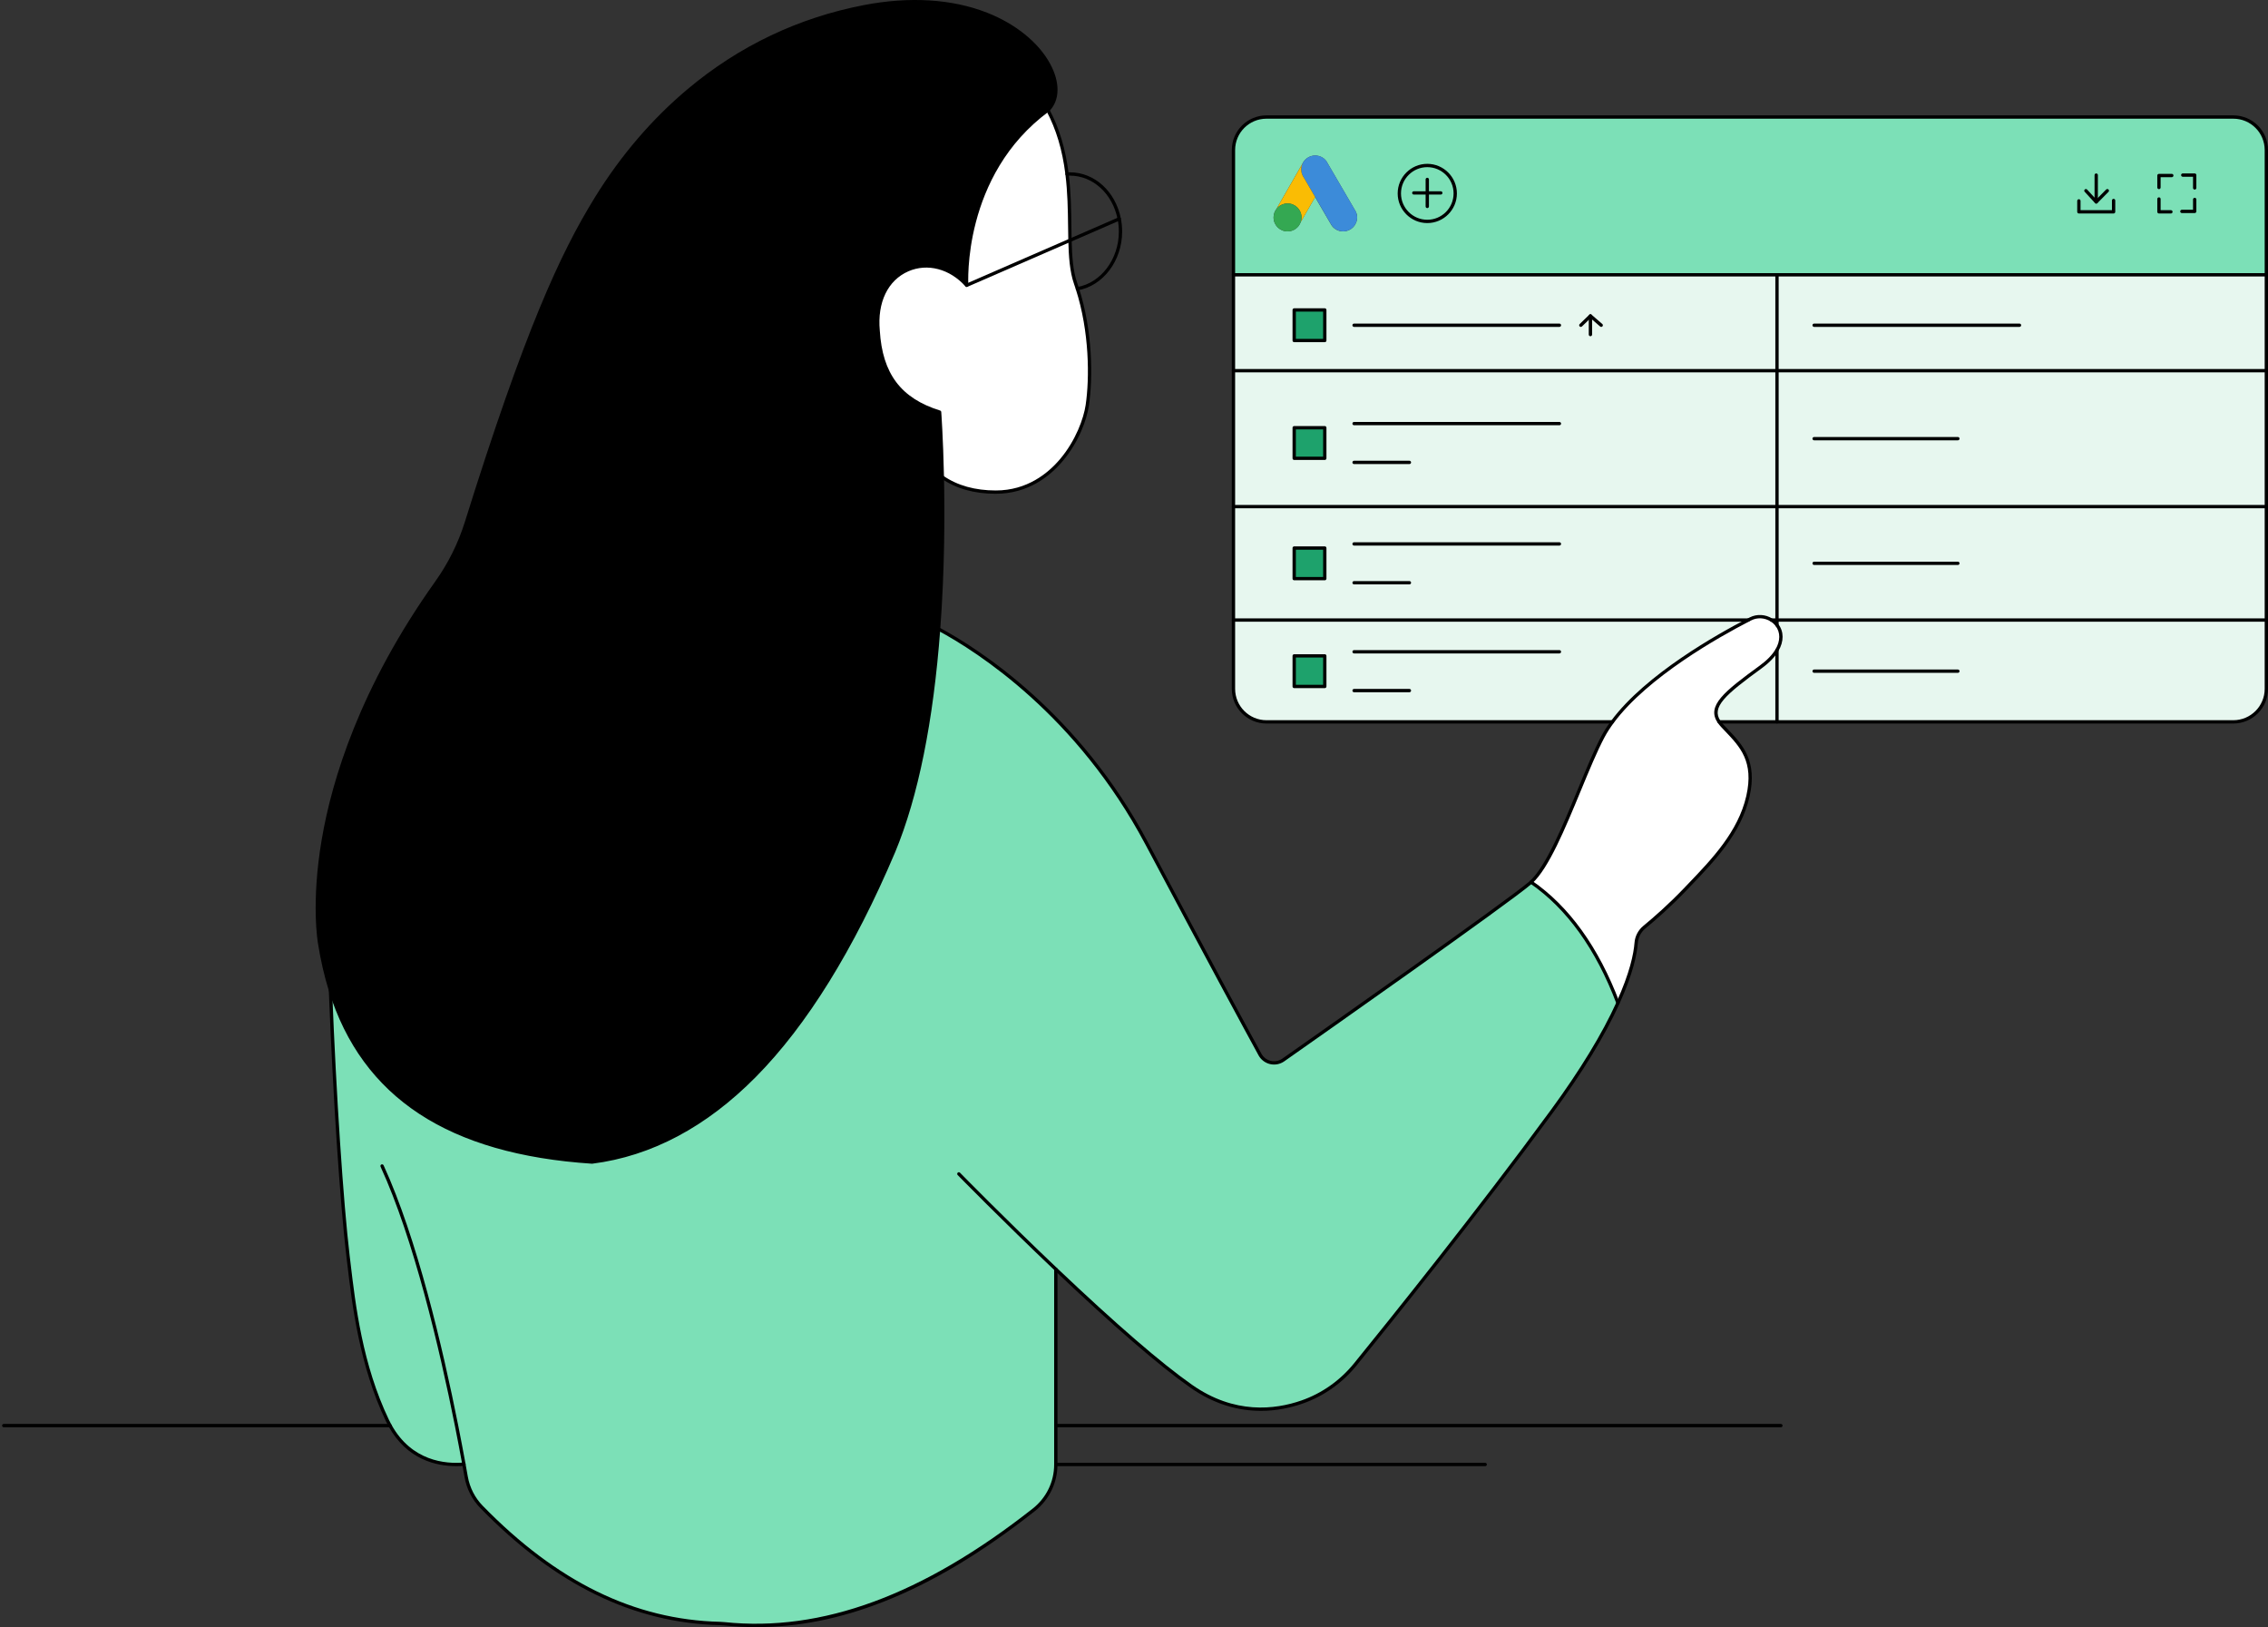<svg xmlns="http://www.w3.org/2000/svg" width="527" height="378" viewBox="0 0 527 378" fill="none"><rect x="0" y="0" width="527" height="378" fill="#333333" stroke="none"/><g clip-path="url(#clip0_1372_9906)"><path d="M526.615 144.041V160.031C526.615 164.263 523.18 167.694 518.948 167.694H412.908V151.014C414.257 148.705 413.976 146.639 412.908 145.22V144.041H526.611H526.615Z" fill="#E7F7EF"></path><path d="M526.611 117.693H412.908V144.041H526.611V117.693Z" fill="#E7F7EF"></path><path d="M526.611 86.114H412.908V117.689H526.611V86.114Z" fill="#E7F7EF"></path><path d="M526.611 63.833H412.908V86.114H526.611V63.833Z" fill="#E7F7EF"></path><path d="M526.615 34.852V63.837H286.615V34.852C286.615 30.619 290.046 27.188 294.279 27.188H518.952C523.184 27.188 526.619 30.619 526.619 34.852H526.615ZM338.143 44.944C338.143 41.355 335.237 38.448 331.648 38.448C328.059 38.448 325.152 41.355 325.152 44.944C325.152 48.533 328.063 51.439 331.648 51.439C335.233 51.439 338.143 48.533 338.143 44.944ZM315.353 50.51C315.353 50.078 315.265 49.666 315.11 49.288L314.652 48.498L308.588 38.101L308.183 37.411C307.59 36.633 306.657 36.132 305.6 36.132C304.456 36.132 303.449 36.725 302.871 37.623L302.863 37.631L302.698 37.92L296.599 48.533C296.179 49.084 295.925 49.77 295.925 50.514C295.925 52.31 297.378 53.76 299.171 53.76C300.578 53.76 301.776 52.869 302.224 51.613L305.581 45.784L309.263 52.102V52.11C309.822 53.097 310.882 53.76 312.092 53.76C313.885 53.76 315.342 52.307 315.342 50.514L315.353 50.51Z" fill="#7CE0B7"></path><path d="M412.908 145.22C413.976 146.639 414.257 148.701 412.908 151.014C412.176 152.271 410.958 153.597 409.127 154.931C400.399 161.291 397.065 164.205 399.459 167.694C399.663 167.995 399.906 168.295 400.195 168.604C403.853 172.528 408.182 176.048 406.151 184.983C404.119 193.919 397.215 200.688 391.533 206.64C387.886 210.464 384.232 213.617 382.089 215.386C380.986 216.292 380.292 217.607 380.184 219.029C380.003 221.419 379.167 225.926 375.959 232.984C371.018 219.951 364.221 210.738 355.775 204.921C361.608 199.609 367.641 180.226 372.448 171.175C373.068 170.003 373.82 168.843 374.668 167.694C382.937 156.527 400.831 146.824 406.224 144.041C406.421 143.94 406.598 143.848 406.76 143.763C408.367 142.946 410.221 143.146 411.629 144.041C412.122 144.353 412.561 144.75 412.908 145.22Z" fill="white"></path><path d="M412.908 151.01V167.69H399.455C397.065 164.202 400.396 161.287 409.123 154.927C410.954 153.589 412.172 152.263 412.905 151.01H412.908Z" fill="#E7F7EF"></path><path d="M412.908 117.693V144.041H411.628C410.221 143.146 408.371 142.946 406.76 143.763C406.598 143.844 406.42 143.937 406.224 144.041H286.615V117.693H412.912H412.908ZM307.832 134.419V127.314H300.724V134.419H307.832Z" fill="#E7F7EF"></path><path d="M412.908 86.114V117.689H286.611V86.114H412.908ZM307.832 106.464V99.355H300.724V106.464H307.832Z" fill="#E7F7EF"></path><path d="M412.908 63.833V86.114H286.611V63.833H412.908ZM307.832 79.106V72.001H300.724V79.106H307.832Z" fill="#E7F7EF"></path><path d="M286.615 144.041H406.224C400.831 146.824 382.937 156.527 374.668 167.694H294.279C290.046 167.694 286.615 164.263 286.615 160.031V144.041ZM307.832 159.472V152.367H300.724V159.472H307.832Z" fill="#E7F7EF"></path><path d="M107.799 340.134C103.586 340.492 95.456 339.891 90.63 331.175C90.418 330.786 90.21 330.381 90.005 329.957C83.506 316.353 82.034 301.535 80.865 291.782C79.347 279.019 77.716 253.792 76.783 230.05C85.21 256.98 107.491 267.978 137.621 269.956C164.447 266.544 188.054 244.024 207.671 197.77C213.831 182.917 216.78 163.797 218.099 146.134C227.928 151.427 250.63 166.16 266.454 195.946C281.23 223.752 289.336 238.701 292.775 244.984C293.843 246.935 296.364 247.524 298.183 246.245C310.261 237.768 350.594 209.388 355.59 205.082C355.652 205.028 355.709 204.978 355.771 204.921C364.217 210.738 371.013 219.951 375.955 232.984C373.114 239.244 368.415 247.509 360.667 258.079C343.297 281.779 322.55 307.556 314.933 316.939C311.679 320.948 307.396 324.005 302.52 325.701C295.924 327.995 286.569 328.866 276.808 322.035C268.308 316.087 256.038 305 245.337 294.843V340.207C245.337 344.332 243.437 348.225 240.195 350.773C217.304 368.787 193.601 379.862 168.286 377.217C167.947 377.179 167.6 377.16 167.257 377.152C145.6 376.612 127.664 366.235 111.913 350.091C110.031 348.163 108.79 345.708 108.324 343.056C108.173 342.2 108 341.225 107.799 340.134Z" fill="#7CE0B7"></path><path d="M331.648 51.435C335.235 51.435 338.143 48.527 338.143 44.94C338.143 41.353 335.235 38.444 331.648 38.444C328.06 38.444 325.152 41.353 325.152 44.94C325.152 48.527 328.06 51.435 331.648 51.435Z" fill="#7CE0B7"></path><path d="M315.111 49.284C315.265 49.662 315.354 50.075 315.354 50.506C315.354 52.303 313.897 53.752 312.104 53.752C310.894 53.752 309.838 53.089 309.275 52.102V52.094L305.594 45.776L302.961 41.255C302.583 40.719 302.359 40.071 302.359 39.373C302.359 38.845 302.487 38.348 302.706 37.909L302.872 37.62L302.88 37.612C303.454 36.714 304.464 36.12 305.609 36.12C306.665 36.12 307.598 36.621 308.192 37.4L308.597 38.09L314.66 48.486L315.119 49.277L315.111 49.284Z" fill="#3C8BD9"></path><path d="M307.833 152.367H300.725V159.472H307.833V152.367Z" fill="#1EA26C"></path><path d="M307.833 127.314H300.725V134.419H307.833V127.314Z" fill="#1EA26C"></path><path d="M307.833 99.359H300.725V106.467H307.833V99.359Z" fill="#1EA26C"></path><path d="M307.833 72.001H300.725V79.106H307.833V72.001Z" fill="#1EA26C"></path><path d="M302.96 41.259L305.593 45.78L302.235 51.609C302.359 51.266 302.424 50.896 302.424 50.506C302.424 48.714 300.971 47.261 299.179 47.261C298.134 47.261 297.197 47.758 296.604 48.525L302.702 37.913C302.482 38.352 302.355 38.849 302.355 39.377C302.355 40.075 302.579 40.723 302.956 41.259H302.96Z" fill="#FABC04"></path><path d="M302.423 50.506C302.423 50.892 302.358 51.266 302.234 51.609C301.787 52.865 300.588 53.756 299.181 53.756C297.385 53.756 295.936 52.303 295.936 50.51C295.936 49.766 296.19 49.08 296.61 48.533C297.204 47.762 298.137 47.264 299.185 47.264C300.978 47.264 302.431 48.718 302.431 50.51L302.423 50.506Z" fill="#34A852"></path><path d="M250.342 67.067C253.352 76.407 253.684 87.143 252.647 94.155C251.618 101.117 244.795 114.324 231.395 114.324C225.628 114.324 221.639 112.693 218.967 110.839C218.774 101.614 218.335 95.743 218.335 95.743C207.819 92.47 204.565 85.366 204.057 76.823C202.703 62.206 216.647 57.333 224.63 66.269L248.63 55.822C248.723 59.673 248.97 63.104 249.945 65.86C250.084 66.257 250.222 66.658 250.35 67.067H250.342Z" fill="white"></path><path d="M248.625 55.822L224.625 66.269C224.625 66.269 222.871 40.754 243.491 25.585C246.089 30.484 247.33 35.538 247.939 40.434C248.618 45.896 248.51 51.169 248.625 55.822Z" fill="white"></path><path d="M200.802 1.561C235.184 -5.073 250.889 17.941 243.576 25.519C243.545 25.538 243.522 25.562 243.491 25.585C222.871 40.754 224.625 66.269 224.625 66.269C216.642 57.333 202.699 62.206 204.052 76.823C204.565 85.366 207.814 92.466 218.33 95.743C218.33 95.743 218.774 101.614 218.963 110.839C219.159 120.075 219.101 132.684 218.095 146.138C216.777 163.801 213.828 182.921 207.668 197.774C188.054 244.024 164.443 266.548 137.617 269.96C107.492 267.986 85.207 256.984 76.78 230.054C75.716 226.658 74.876 223.011 74.263 219.095C74.263 219.095 67.528 182.905 101.451 135.298C104.477 131.05 106.817 126.343 108.378 121.363C121.847 78.296 130.185 59.619 138.527 46.1C147.359 31.787 166.413 8.195 200.795 1.565L200.802 1.561Z" fill="black"></path><path d="M137.621 270.341C137.621 270.341 137.606 270.341 137.594 270.341C104.203 268.152 84.189 255.011 76.417 230.166C75.346 226.739 74.494 223.031 73.888 219.153C73.873 219.072 72.223 209.878 74.764 194.983C77.103 181.259 83.58 159.722 101.142 135.071C104.153 130.842 106.466 126.189 108.016 121.243C121.924 76.773 130.143 58.96 138.203 45.896C144.236 36.116 151.518 27.624 159.837 20.654C171.756 10.67 185.514 4.121 200.725 1.183C211.318 -0.86 221.225 -0.251 229.367 2.949C235.997 5.555 241.332 9.876 244.007 14.807C246.359 19.143 246.301 23.249 243.849 25.789C243.83 25.808 243.811 25.824 243.792 25.839C243.768 25.855 243.749 25.87 243.73 25.885C223.511 40.758 224.991 65.987 225.007 66.242C225.018 66.408 224.922 66.558 224.772 66.624C224.617 66.689 224.444 66.647 224.336 66.523C220.712 62.468 215.508 61.096 211.079 63.023C206.311 65.101 203.828 70.243 204.433 76.785C205.035 86.815 209.356 92.544 218.442 95.369C218.592 95.416 218.7 95.55 218.712 95.709C218.716 95.766 219.155 101.695 219.348 110.823C219.529 119.239 219.525 132.203 218.481 146.157C216.877 167.636 213.357 185.049 208.026 197.912C198.412 220.587 187.511 238.177 175.622 250.192C164.127 261.815 151.36 268.591 137.667 270.33C137.652 270.33 137.636 270.33 137.617 270.33L137.621 270.341ZM212.656 0.771C208.874 0.771 204.927 1.16 200.875 1.943C168.379 8.211 149.216 29.524 138.862 46.301C130.833 59.319 122.637 77.082 108.756 121.474C107.183 126.497 104.835 131.223 101.775 135.522C84.293 160.054 77.851 181.471 75.527 195.114C73.01 209.874 74.636 218.933 74.652 219.026C75.253 222.88 76.094 226.55 77.157 229.939C84.821 254.432 104.596 267.4 137.613 269.57C165.11 266.055 188.563 241.85 207.321 197.623C212.621 184.841 216.121 167.505 217.721 146.107C218.762 132.183 218.766 119.246 218.585 110.847C218.419 102.813 218.056 97.266 217.972 96.032C208.828 93.103 204.279 87 203.674 76.847C203.038 69.97 205.694 64.534 210.782 62.318C215.239 60.375 220.416 61.543 224.217 65.27C224.19 63.131 224.324 57.842 225.959 51.516C227.925 43.907 232.528 33.175 243.271 25.273C243.287 25.261 243.306 25.242 243.329 25.226C245.511 22.936 245.515 19.182 243.341 15.173C240.75 10.4 235.561 6.206 229.097 3.666C224.193 1.739 218.635 0.771 212.66 0.771H212.656Z" fill="black"></path><path d="M231.394 114.709C226.398 114.709 222.142 113.514 218.746 111.155C218.572 111.035 218.526 110.793 218.65 110.619C218.773 110.446 219.012 110.399 219.185 110.523C222.45 112.789 226.556 113.938 231.394 113.938C238.664 113.938 243.548 109.948 246.362 106.602C249.99 102.289 251.809 97.169 252.264 94.097C253.193 87.837 253.151 77.032 249.974 67.186C249.847 66.782 249.712 66.385 249.573 65.991C248.544 63.081 248.324 59.388 248.239 55.834C248.212 54.781 248.201 53.698 248.185 52.584C248.135 48.702 248.081 44.689 247.557 40.48C246.859 34.848 245.418 30.033 243.151 25.766C243.051 25.577 243.124 25.346 243.313 25.245C243.502 25.145 243.733 25.218 243.833 25.404C246.142 29.759 247.611 34.659 248.32 40.387C248.849 44.639 248.906 48.853 248.953 52.573C248.968 53.683 248.983 54.762 249.007 55.811C249.091 59.303 249.307 62.919 250.298 65.729C250.441 66.134 250.576 66.539 250.707 66.947C253.922 76.92 253.964 87.864 253.023 94.205C252.53 97.528 250.676 102.663 246.948 107.092C244.026 110.565 238.957 114.705 231.39 114.705L231.394 114.709Z" fill="black"></path><path d="M250.341 67.452C250.156 67.452 249.994 67.321 249.963 67.132C249.928 66.924 250.067 66.724 250.279 66.689C255.811 65.745 259.978 60.213 259.978 53.818C259.978 52.839 259.882 51.863 259.693 50.919C258.505 44.963 253.941 40.8 248.587 40.8C248.379 40.8 248.174 40.804 247.966 40.819C247.758 40.834 247.569 40.673 247.554 40.461C247.538 40.249 247.7 40.064 247.912 40.048C248.136 40.033 248.359 40.025 248.583 40.025C254.311 40.025 259.188 44.439 260.444 50.765C260.645 51.759 260.745 52.785 260.745 53.814C260.745 60.579 256.3 66.439 250.402 67.445C250.379 67.445 250.36 67.448 250.337 67.448L250.341 67.452Z" fill="black"></path><path d="M224.629 66.654C224.479 66.654 224.34 66.57 224.274 66.423C224.19 66.227 224.278 65.999 224.475 65.914L259.916 50.487C260.113 50.402 260.34 50.491 260.425 50.688C260.51 50.884 260.421 51.112 260.225 51.196L224.783 66.624C224.733 66.647 224.679 66.654 224.629 66.654Z" fill="black"></path><path d="M292.969 327.752C288.016 327.752 282.372 326.403 276.59 322.355C269.431 317.344 258.827 308.185 245.072 295.128C232.899 283.567 222.626 273.075 222.525 272.97C222.375 272.816 222.379 272.573 222.533 272.427C222.687 272.277 222.93 272.28 223.077 272.435C223.181 272.539 233.438 283.024 245.604 294.573C259.332 307.603 269.905 316.739 277.033 321.727C286.848 328.596 296.242 327.486 302.398 325.343C307.163 323.685 311.391 320.697 314.637 316.7C322.636 306.851 343.105 281.397 360.36 257.856C367.14 248.604 372.271 240.181 375.606 232.826C378.728 225.953 379.611 221.516 379.8 219.002C379.915 217.491 380.659 216.065 381.843 215.09C384.183 213.162 387.714 210.082 391.256 206.374L392.282 205.302C397.725 199.628 403.893 193.198 405.778 184.898C407.593 176.919 404.317 173.488 400.851 169.857C400.539 169.529 400.223 169.198 399.914 168.866C399.614 168.546 399.356 168.226 399.143 167.91C396.445 163.974 400.635 160.644 408.904 154.619C410.589 153.393 411.826 152.113 412.582 150.818C413.711 148.882 413.719 146.928 412.609 145.452C412.292 145.024 411.895 144.661 411.429 144.368C410.057 143.497 408.337 143.397 406.942 144.11C406.83 144.164 406.718 144.226 406.595 144.287L406.406 144.384C399.598 147.896 382.911 157.217 374.981 167.922C374.118 169.086 373.381 170.238 372.792 171.352C371.111 174.517 369.284 178.947 367.345 183.634C363.675 192.516 359.882 201.702 356.038 205.202C355.977 205.26 355.915 205.314 355.85 205.372C350.649 209.855 307.089 240.466 298.412 246.557C297.456 247.228 296.257 247.463 295.116 247.197C293.979 246.931 293.004 246.191 292.441 245.165C289.002 238.878 281.007 224.145 266.12 196.124C250.199 166.16 227.113 151.415 217.923 146.469C217.734 146.369 217.664 146.134 217.765 145.949C217.865 145.76 218.1 145.691 218.285 145.791C227.537 150.771 250.778 165.609 266.798 195.761C281.686 223.779 289.677 238.508 293.116 244.795C293.57 245.628 294.364 246.229 295.29 246.445C296.215 246.661 297.19 246.472 297.965 245.925C306.638 239.838 350.171 209.246 355.345 204.786C355.402 204.736 355.456 204.689 355.51 204.635C359.234 201.243 363.166 191.729 366.632 183.337C368.574 178.63 370.409 174.186 372.109 170.99C372.718 169.841 373.474 168.658 374.361 167.463C382.386 156.627 399.197 147.233 406.051 143.698L406.236 143.601C406.364 143.536 406.479 143.474 406.591 143.42C408.229 142.587 410.242 142.699 411.838 143.717C412.385 144.06 412.847 144.488 413.221 144.993C414.528 146.728 414.54 148.994 413.245 151.207C412.435 152.595 411.128 153.952 409.359 155.243C400.847 161.445 397.598 164.29 399.78 167.478C399.972 167.76 400.207 168.049 400.477 168.342C400.786 168.669 401.094 168.997 401.406 169.325C404.86 172.945 408.434 176.684 406.529 185.072C404.594 193.58 398.349 200.094 392.837 205.838L391.812 206.91C388.246 210.645 384.688 213.744 382.332 215.687C381.311 216.528 380.667 217.757 380.571 219.06C380.378 221.635 379.48 226.169 376.311 233.146C372.954 240.547 367.796 249.016 360.984 258.31C343.718 281.867 323.241 307.333 315.239 317.186C311.904 321.295 307.552 324.367 302.652 326.071C299.958 327.008 296.654 327.756 292.973 327.756L292.969 327.752Z" fill="black"></path><path d="M175.834 378C173.305 378 170.781 377.869 168.248 377.603C167.936 377.568 167.608 377.549 167.246 377.537C147.177 377.036 128.986 368.147 111.632 350.357C109.7 348.383 108.424 345.877 107.939 343.117L107.869 342.732C107.734 341.972 107.588 341.124 107.414 340.199C106.878 337.262 106.304 334.251 105.707 331.248C102.079 313.053 96.139 287.839 88.429 271.028C88.34 270.835 88.429 270.604 88.618 270.515C88.811 270.426 89.042 270.515 89.131 270.704C96.871 287.58 102.827 312.861 106.462 331.094C107.06 334.101 107.634 337.119 108.17 340.057C108.339 340.986 108.49 341.834 108.625 342.593L108.694 342.979C109.153 345.584 110.356 347.948 112.179 349.813C129.383 367.449 147.401 376.265 167.261 376.759C167.647 376.77 167.993 376.79 168.325 376.828C190.976 379.191 214.402 370.568 239.952 350.465C243.125 347.967 244.948 344.228 244.948 340.199V294.835C244.948 294.623 245.121 294.45 245.334 294.45C245.546 294.45 245.719 294.623 245.719 294.835V340.199C245.719 344.463 243.792 348.425 240.43 351.07C228.091 360.78 216.596 367.657 205.289 372.094C195.224 376.042 185.521 377.992 175.83 377.992L175.834 378Z" fill="black"></path><path d="M106.004 340.596C101.39 340.596 94.582 339.101 90.296 331.364C90.06 330.932 89.852 330.527 89.659 330.127C83.476 317.178 81.788 302.876 80.674 293.413L80.485 291.832C79.005 279.397 77.362 254.575 76.403 230.07C76.395 229.858 76.561 229.677 76.773 229.669C76.985 229.661 77.166 229.827 77.174 230.039C78.133 254.529 79.776 279.323 81.252 291.744L81.441 293.324C82.617 303.301 84.228 316.966 90.357 329.799C90.542 330.188 90.743 330.578 90.974 330.998C95.662 339.459 103.514 340.118 107.773 339.756C107.997 339.741 108.174 339.895 108.19 340.107C108.209 340.319 108.051 340.504 107.839 340.523C107.284 340.569 106.667 340.6 106.008 340.6L106.004 340.596Z" fill="black"></path><path d="M375.955 233.369C375.801 233.369 375.655 233.273 375.593 233.119C370.801 220.475 364.055 211.092 355.552 205.237C355.378 205.117 355.332 204.874 355.451 204.701C355.571 204.527 355.81 204.481 355.987 204.601C364.626 210.549 371.464 220.051 376.314 232.845C376.391 233.046 376.291 233.265 376.09 233.343C376.044 233.358 375.998 233.369 375.955 233.369Z" fill="black"></path><path d="M413.817 331.56H245.337C245.125 331.56 244.951 331.387 244.951 331.175C244.951 330.963 245.125 330.79 245.337 330.79H413.817C414.029 330.79 414.203 330.963 414.203 331.175C414.203 331.387 414.029 331.56 413.817 331.56Z" fill="black"></path><path d="M90.63 331.56H0.87C0.658 331.56 0.484 331.387 0.484 331.175C0.484 330.963 0.658 330.79 0.87 330.79H90.63C90.842 330.79 91.016 330.963 91.016 331.175C91.016 331.387 90.842 331.56 90.63 331.56Z" fill="black"></path><path d="M345.108 340.596H245.337C245.125 340.596 244.951 340.423 244.951 340.211C244.951 339.999 245.125 339.825 245.337 339.825H345.108C345.32 339.825 345.494 339.999 345.494 340.211C345.494 340.423 345.32 340.596 345.108 340.596Z" fill="black"></path><path d="M518.948 168.08H399.459C399.247 168.08 399.074 167.906 399.074 167.694C399.074 167.482 399.247 167.309 399.459 167.309H518.948C522.961 167.309 526.23 164.044 526.23 160.031V34.852C526.23 30.839 522.965 27.574 518.948 27.574H294.276C290.263 27.574 286.998 30.839 286.998 34.852V160.031C286.998 164.044 290.263 167.309 294.276 167.309H374.665C374.877 167.309 375.05 167.482 375.05 167.694C375.05 167.906 374.877 168.08 374.665 168.08H294.276C289.839 168.08 286.227 164.468 286.227 160.031V34.852C286.227 30.415 289.839 26.803 294.276 26.803H518.948C523.389 26.803 527.001 30.415 527.001 34.852V160.031C527.001 164.468 523.389 168.08 518.948 168.08Z" fill="black"></path><path d="M526.616 64.218H286.612C286.4 64.218 286.227 64.045 286.227 63.833C286.227 63.621 286.4 63.447 286.612 63.447H526.612C526.824 63.447 526.997 63.621 526.997 63.833C526.997 64.045 526.828 64.218 526.612 64.218H526.616Z" fill="black"></path><path d="M526.616 86.499H286.612C286.4 86.499 286.227 86.326 286.227 86.114C286.227 85.902 286.4 85.728 286.612 85.728H526.612C526.824 85.728 526.997 85.902 526.997 86.114C526.997 86.326 526.828 86.499 526.612 86.499H526.616Z" fill="black"></path><path d="M526.616 118.078H286.612C286.4 118.078 286.227 117.905 286.227 117.693C286.227 117.481 286.4 117.307 286.612 117.307H526.612C526.824 117.307 526.997 117.481 526.997 117.693C526.997 117.905 526.828 118.078 526.612 118.078H526.616Z" fill="black"></path><path d="M406.225 144.426H286.616C286.404 144.426 286.23 144.253 286.23 144.041C286.23 143.829 286.4 143.655 286.616 143.655H406.228C406.44 143.655 406.614 143.829 406.614 144.041C406.614 144.253 406.44 144.426 406.228 144.426H406.225Z" fill="black"></path><path d="M526.614 144.426H411.628C411.416 144.426 411.242 144.253 411.242 144.041C411.242 143.829 411.416 143.655 411.628 143.655H526.614C526.826 143.655 527 143.829 527 144.041C527 144.253 526.826 144.426 526.614 144.426Z" fill="black"></path><path d="M307.832 79.491H300.723C300.511 79.491 300.338 79.318 300.338 79.106V72.001C300.338 71.789 300.511 71.616 300.723 71.616H307.832C308.044 71.616 308.217 71.789 308.217 72.001V79.106C308.217 79.318 308.044 79.491 307.832 79.491ZM301.109 78.72H307.446V72.387H301.109V78.72Z" fill="black"></path><path d="M307.832 106.853H300.723C300.511 106.853 300.338 106.679 300.338 106.467V99.359C300.338 99.147 300.511 98.974 300.723 98.974H307.832C308.044 98.974 308.217 99.147 308.217 99.359V106.467C308.217 106.679 308.044 106.853 307.832 106.853ZM301.109 106.082H307.446V99.745H301.109V106.082Z" fill="black"></path><path d="M331.649 51.821C327.855 51.821 324.768 48.733 324.768 44.94C324.768 41.147 327.855 38.059 331.649 38.059C335.442 38.059 338.529 41.147 338.529 44.94C338.529 48.733 335.442 51.821 331.649 51.821ZM331.649 38.83C328.279 38.83 325.539 41.571 325.539 44.94C325.539 48.309 328.279 51.05 331.649 51.05C335.018 51.05 337.758 48.309 337.758 44.94C337.758 41.571 335.018 38.83 331.649 38.83Z" fill="black"></path><path d="M331.647 48.34C331.435 48.34 331.262 48.166 331.262 47.955V41.683C331.262 41.471 331.435 41.297 331.647 41.297C331.859 41.297 332.033 41.471 332.033 41.683V47.955C332.033 48.166 331.859 48.34 331.647 48.34Z" fill="black"></path><path d="M334.786 45.202H328.514C328.302 45.202 328.129 45.029 328.129 44.817C328.129 44.605 328.302 44.431 328.514 44.431H334.786C334.998 44.431 335.172 44.605 335.172 44.817C335.172 45.029 334.998 45.202 334.786 45.202Z" fill="black"></path><path d="M362.351 75.941H314.635C314.423 75.941 314.25 75.767 314.25 75.555C314.25 75.343 314.423 75.17 314.635 75.17H362.351C362.563 75.17 362.736 75.343 362.736 75.555C362.736 75.767 362.563 75.941 362.351 75.941Z" fill="black"></path><path d="M469.255 75.941H421.536C421.324 75.941 421.15 75.767 421.15 75.555C421.15 75.343 421.324 75.17 421.536 75.17H469.255C469.467 75.17 469.641 75.343 469.641 75.555C469.641 75.767 469.467 75.941 469.255 75.941Z" fill="black"></path><path d="M454.938 102.289H421.536C421.324 102.289 421.15 102.115 421.15 101.903C421.15 101.691 421.324 101.518 421.536 101.518H454.938C455.15 101.518 455.324 101.691 455.324 101.903C455.324 102.115 455.15 102.289 454.938 102.289Z" fill="black"></path><path d="M454.938 131.25H421.536C421.324 131.25 421.15 131.077 421.15 130.865C421.15 130.653 421.324 130.479 421.536 130.479H454.938C455.15 130.479 455.324 130.653 455.324 130.865C455.324 131.077 455.15 131.25 454.938 131.25Z" fill="black"></path><path d="M454.938 156.303H421.536C421.324 156.303 421.15 156.13 421.15 155.918C421.15 155.706 421.324 155.532 421.536 155.532H454.938C455.15 155.532 455.324 155.706 455.324 155.918C455.324 156.13 455.15 156.303 454.938 156.303Z" fill="black"></path><path d="M362.351 98.788H314.635C314.423 98.788 314.25 98.615 314.25 98.403C314.25 98.191 314.423 98.018 314.635 98.018H362.351C362.563 98.018 362.736 98.191 362.736 98.403C362.736 98.615 362.563 98.788 362.351 98.788Z" fill="black"></path><path d="M327.495 107.805H314.635C314.423 107.805 314.25 107.632 314.25 107.42C314.25 107.208 314.423 107.034 314.635 107.034H327.495C327.707 107.034 327.881 107.208 327.881 107.42C327.881 107.632 327.707 107.805 327.495 107.805Z" fill="black"></path><path d="M307.832 134.805H300.723C300.511 134.805 300.338 134.631 300.338 134.419V127.315C300.338 127.103 300.511 126.929 300.723 126.929H307.832C308.044 126.929 308.217 127.103 308.217 127.315V134.419C308.217 134.631 308.044 134.805 307.832 134.805ZM301.109 134.034H307.446V127.7H301.109V134.034Z" fill="black"></path><path d="M362.351 126.744H314.635C314.423 126.744 314.25 126.571 314.25 126.359C314.25 126.147 314.423 125.973 314.635 125.973H362.351C362.563 125.973 362.736 126.147 362.736 126.359C362.736 126.571 362.563 126.744 362.351 126.744Z" fill="black"></path><path d="M327.495 135.761H314.635C314.423 135.761 314.25 135.587 314.25 135.375C314.25 135.163 314.423 134.99 314.635 134.99H327.495C327.707 134.99 327.881 135.163 327.881 135.375C327.881 135.587 327.707 135.761 327.495 135.761Z" fill="black"></path><path d="M307.832 159.857H300.723C300.511 159.857 300.338 159.684 300.338 159.472V152.367C300.338 152.155 300.511 151.982 300.723 151.982H307.832C308.044 151.982 308.217 152.155 308.217 152.367V159.472C308.217 159.684 308.044 159.857 307.832 159.857ZM301.109 159.086H307.446V152.753H301.109V159.086Z" fill="black"></path><path d="M362.351 151.797H314.635C314.423 151.797 314.25 151.623 314.25 151.411C314.25 151.199 314.423 151.026 314.635 151.026H362.351C362.563 151.026 362.736 151.199 362.736 151.411C362.736 151.623 362.563 151.797 362.351 151.797Z" fill="black"></path><path d="M327.495 160.813H314.635C314.423 160.813 314.25 160.64 314.25 160.428C314.25 160.216 314.423 160.042 314.635 160.042H327.495C327.707 160.042 327.881 160.216 327.881 160.428C327.881 160.64 327.707 160.813 327.495 160.813Z" fill="black"></path><path d="M412.909 145.606C412.697 145.606 412.523 145.432 412.523 145.22V63.833C412.523 63.621 412.697 63.447 412.909 63.447C413.121 63.447 413.294 63.621 413.294 63.833V145.22C413.294 145.432 413.121 145.606 412.909 145.606Z" fill="black"></path><path d="M412.909 168.08C412.697 168.08 412.523 167.906 412.523 167.694V151.014C412.523 150.802 412.697 150.629 412.909 150.629C413.121 150.629 413.294 150.802 413.294 151.014V167.694C413.294 167.906 413.121 168.08 412.909 168.08Z" fill="black"></path><path d="M501.663 43.938C501.451 43.938 501.277 43.764 501.277 43.552V40.773C501.277 40.561 501.451 40.387 501.663 40.387H504.646C504.859 40.387 505.032 40.561 505.032 40.773C505.032 40.985 504.859 41.158 504.646 41.158H502.048V43.552C502.048 43.764 501.875 43.938 501.663 43.938Z" fill="black"></path><path d="M509.966 44.042C509.754 44.042 509.58 43.868 509.58 43.656V41.058H507.19C506.978 41.058 506.805 40.885 506.805 40.673C506.805 40.461 506.978 40.287 507.19 40.287H509.966C510.178 40.287 510.351 40.461 510.351 40.673V43.656C510.351 43.868 510.178 44.042 509.966 44.042Z" fill="black"></path><path d="M509.967 49.496H506.987C506.775 49.496 506.602 49.323 506.602 49.111C506.602 48.899 506.775 48.725 506.987 48.725H509.581V46.332C509.581 46.12 509.755 45.946 509.967 45.946C510.179 45.946 510.352 46.12 510.352 46.332V49.111C510.352 49.323 510.179 49.496 509.967 49.496Z" fill="black"></path><path d="M504.442 49.597H501.663C501.451 49.597 501.277 49.423 501.277 49.211V46.227C501.277 46.016 501.451 45.842 501.663 45.842C501.875 45.842 502.048 46.016 502.048 46.227V48.826H504.442C504.654 48.826 504.828 48.999 504.828 49.211C504.828 49.423 504.654 49.597 504.442 49.597Z" fill="black"></path><path d="M491.124 49.597H483.055C482.843 49.597 482.67 49.423 482.67 49.211V46.663C482.67 46.451 482.843 46.278 483.055 46.278C483.267 46.278 483.441 46.451 483.441 46.663V48.826H490.738V46.575C490.738 46.362 490.912 46.189 491.124 46.189C491.336 46.189 491.509 46.362 491.509 46.575V49.211C491.509 49.423 491.336 49.597 491.124 49.597Z" fill="black"></path><path d="M487.087 47.288C486.983 47.288 486.879 47.245 486.802 47.164L484.404 44.558C484.262 44.4 484.269 44.157 484.427 44.015C484.585 43.872 484.828 43.88 484.971 44.038L486.698 45.915V40.673C486.698 40.461 486.871 40.287 487.083 40.287C487.295 40.287 487.469 40.461 487.469 40.673V46.902C487.469 47.06 487.372 47.203 487.222 47.261C487.176 47.28 487.13 47.288 487.083 47.288H487.087Z" fill="black"></path><path d="M487.087 47.288C486.991 47.288 486.891 47.249 486.817 47.176C486.667 47.026 486.663 46.783 486.817 46.632L489.392 44.026C489.543 43.876 489.786 43.872 489.936 44.026C490.086 44.177 490.09 44.42 489.936 44.57L487.361 47.176C487.284 47.253 487.187 47.291 487.087 47.291V47.288Z" fill="black"></path><path d="M369.557 78.107C369.345 78.107 369.172 77.934 369.172 77.722V73.389C369.172 73.177 369.345 73.003 369.557 73.003C369.769 73.003 369.943 73.177 369.943 73.389V77.722C369.943 77.934 369.769 78.107 369.557 78.107Z" fill="black"></path><path d="M372.062 75.941C371.973 75.941 371.884 75.91 371.811 75.848L369.575 73.913L367.594 75.833C367.44 75.979 367.197 75.979 367.05 75.825C366.904 75.671 366.904 75.428 367.058 75.282L369.29 73.115C369.433 72.976 369.66 72.969 369.81 73.1L372.316 75.266C372.478 75.405 372.493 75.648 372.355 75.81C372.278 75.898 372.17 75.945 372.062 75.945V75.941Z" fill="black"></path></g><defs><clipPath id="clip0_1372_9906"><rect width="526.516" height="378" fill="white" transform="translate(0.484)"></rect></clipPath></defs></svg>